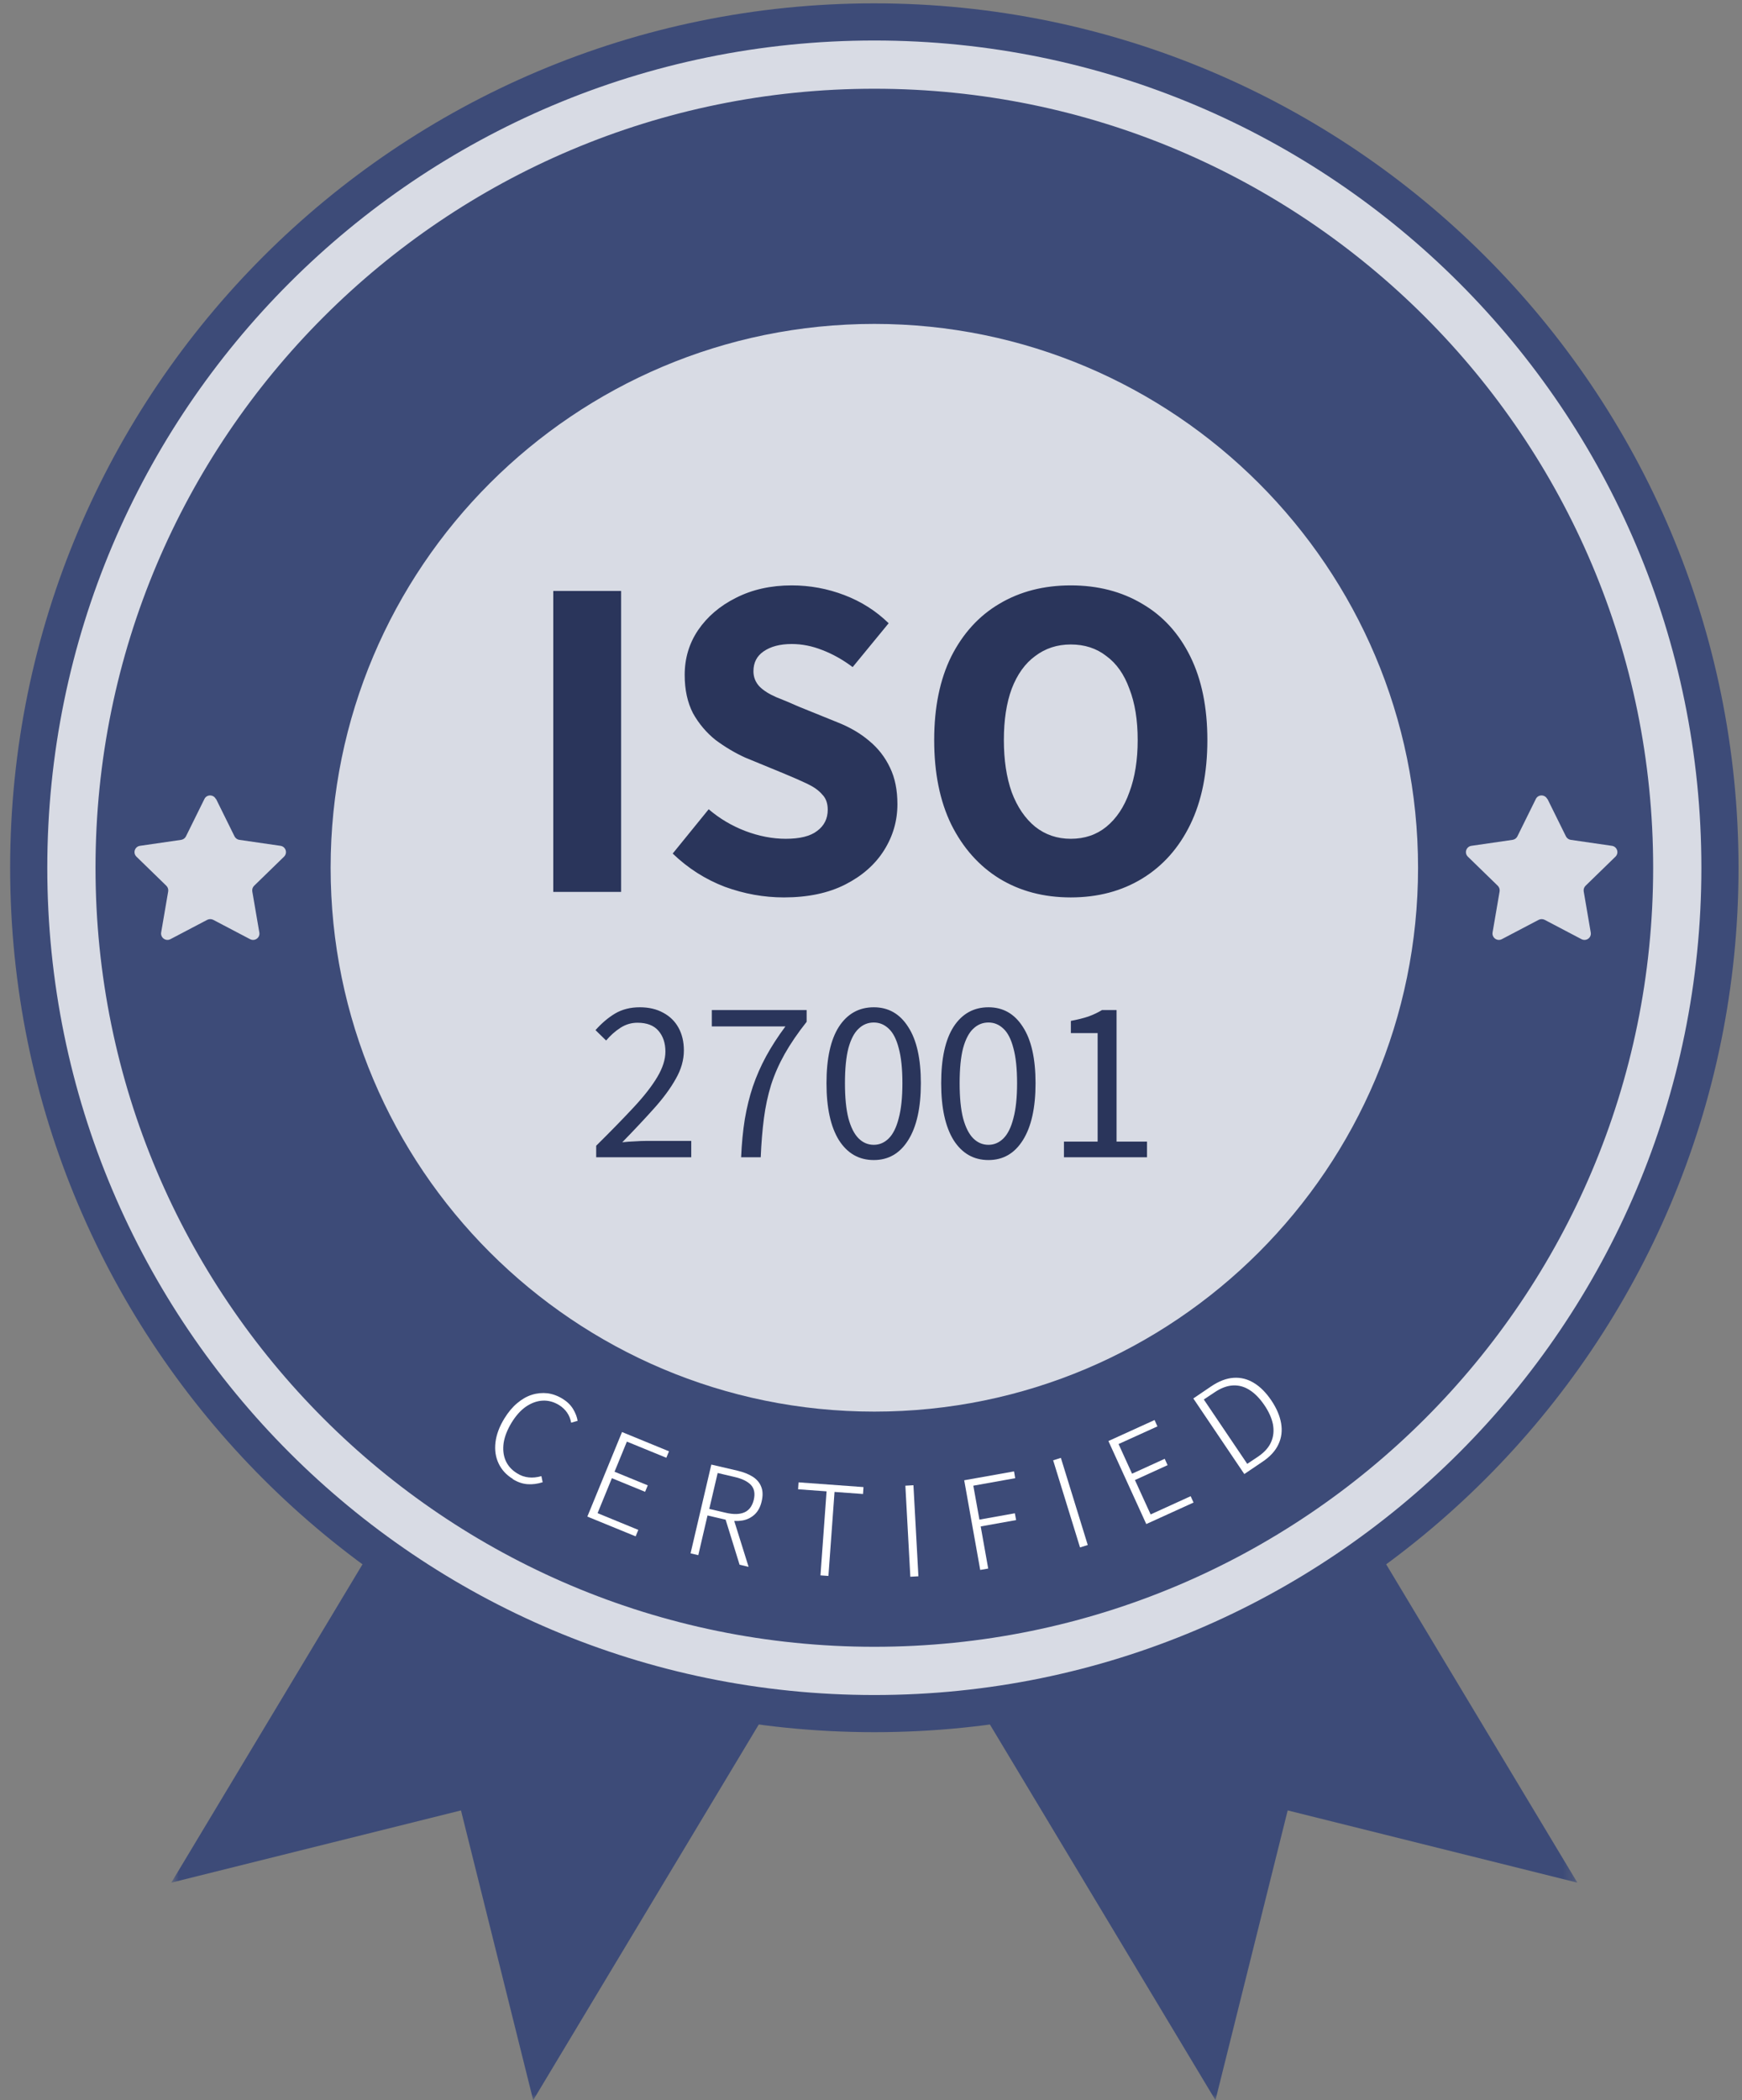 <svg width="151" height="182" viewBox="0 0 151 182" fill="none" xmlns="http://www.w3.org/2000/svg">
<rect x="0" y="0" width="151" height="182" fill="#808080" stroke="none"/>
<g clip-path="url(#clip0_3191_16021)">
<mask id="mask0_3191_16021" style="mask-type:luminance" maskUnits="userSpaceOnUse" x="14" y="121" width="58" height="61">
<path d="M14.849 121.65H71.149V182H14.849V121.65Z" fill="white"/>
</mask>
<g mask="url(#mask0_3191_16021)">
<path d="M71.149 140.49L46.219 182L39.959 156.89L14.849 163.15L39.779 121.65L71.149 140.49Z" fill="#3D4B78"/>
</g>
<mask id="mask1_3191_16021" style="mask-type:luminance" maskUnits="userSpaceOnUse" x="80" y="121" width="57" height="61">
<path d="M136.729 121.65H80.429V182H136.729V121.65Z" fill="white"/>
</mask>
<g mask="url(#mask1_3191_16021)">
<path d="M80.429 140.49L105.359 182L111.619 156.89L136.729 163.15L111.799 121.65L80.429 140.49Z" fill="#3D4B78"/>
</g>
<path d="M75.789 150.11C117.161 150.11 150.699 116.572 150.699 75.2C150.699 33.828 117.161 0.29 75.789 0.29C34.417 0.29 0.879 33.828 0.879 75.2C0.879 116.572 34.417 150.11 75.789 150.11Z" fill="#3D4B78"/>
<path d="M75.789 122.33C101.818 122.33 122.919 101.229 122.919 75.2C122.919 49.171 101.818 28.07 75.789 28.07C49.76 28.07 28.659 49.171 28.659 75.2C28.659 101.229 49.76 122.33 75.789 122.33Z" fill="#D8DBE4"/>
<path d="M75.789 144.8C114.228 144.8 145.389 113.639 145.389 75.2C145.389 36.761 114.228 5.6 75.789 5.6C37.35 5.6 6.189 36.761 6.189 75.2C6.189 113.639 37.35 144.8 75.789 144.8Z" stroke="#D8DBE4" stroke-width="4.18" stroke-miterlimit="10"/>
<path d="M47.959 77.29V51.21H53.839V77.29H47.959ZM67.95 77.77C66.217 77.77 64.51 77.463 62.83 76.85C61.15 76.21 59.644 75.25 58.31 73.97L61.43 70.13C62.364 70.93 63.417 71.557 64.59 72.01C65.79 72.463 66.964 72.69 68.11 72.69C69.337 72.69 70.244 72.463 70.83 72.01C71.444 71.557 71.75 70.943 71.75 70.17C71.75 69.61 71.59 69.17 71.27 68.85C70.977 68.503 70.55 68.197 69.99 67.93C69.43 67.663 68.764 67.37 67.99 67.05L64.59 65.65C63.71 65.25 62.857 64.743 62.03 64.13C61.23 63.49 60.577 62.717 60.07 61.81C59.59 60.877 59.35 59.77 59.35 58.49C59.35 57.05 59.737 55.757 60.51 54.61C61.31 53.437 62.404 52.503 63.79 51.81C65.204 51.09 66.817 50.73 68.63 50.73C70.204 50.73 71.724 51.01 73.19 51.57C74.657 52.13 75.937 52.943 77.03 54.01L73.91 57.81C73.057 57.17 72.177 56.677 71.27 56.33C70.39 55.983 69.51 55.81 68.63 55.81C67.617 55.81 66.804 56.023 66.19 56.45C65.604 56.85 65.31 57.423 65.31 58.17C65.31 58.677 65.484 59.117 65.83 59.49C66.177 59.837 66.657 60.143 67.27 60.41C67.884 60.65 68.55 60.93 69.27 61.25L72.63 62.61C73.697 63.037 74.604 63.57 75.35 64.21C76.124 64.85 76.724 65.623 77.15 66.53C77.577 67.41 77.79 68.463 77.79 69.69C77.79 71.13 77.404 72.463 76.63 73.69C75.857 74.917 74.737 75.903 73.27 76.65C71.804 77.397 70.03 77.77 67.95 77.77ZM92.817 77.77C90.47 77.77 88.404 77.223 86.617 76.13C84.857 75.037 83.47 73.477 82.457 71.45C81.47 69.423 80.977 66.983 80.977 64.13C80.977 61.303 81.47 58.89 82.457 56.89C83.47 54.89 84.857 53.37 86.617 52.33C88.404 51.263 90.47 50.73 92.817 50.73C95.164 50.73 97.23 51.263 99.017 52.33C100.804 53.37 102.19 54.89 103.177 56.89C104.164 58.89 104.657 61.303 104.657 64.13C104.657 66.983 104.164 69.423 103.177 71.45C102.19 73.477 100.804 75.037 99.017 76.13C97.23 77.223 95.164 77.77 92.817 77.77ZM92.817 72.69C94.017 72.69 95.044 72.343 95.897 71.65C96.777 70.93 97.444 69.93 97.897 68.65C98.377 67.37 98.617 65.863 98.617 64.13C98.617 62.397 98.377 60.917 97.897 59.69C97.444 58.437 96.777 57.49 95.897 56.85C95.044 56.183 94.017 55.85 92.817 55.85C91.644 55.85 90.617 56.183 89.737 56.85C88.857 57.49 88.177 58.437 87.697 59.69C87.244 60.917 87.017 62.397 87.017 64.13C87.017 65.863 87.244 67.37 87.697 68.65C88.177 69.93 88.857 70.93 89.737 71.65C90.617 72.343 91.644 72.69 92.817 72.69Z" fill="#2A355B"/>
<path d="M51.679 100.29V99.29C52.946 98.037 54.026 96.93 54.919 95.97C55.826 94.997 56.513 94.117 56.979 93.33C57.446 92.543 57.679 91.81 57.679 91.13C57.679 90.397 57.479 89.797 57.079 89.33C56.679 88.863 56.072 88.63 55.259 88.63C54.726 88.63 54.233 88.777 53.779 89.07C53.326 89.363 52.913 89.73 52.539 90.17L51.619 89.27C52.153 88.67 52.719 88.19 53.319 87.83C53.932 87.47 54.646 87.29 55.459 87.29C56.246 87.29 56.926 87.45 57.499 87.77C58.072 88.077 58.513 88.51 58.819 89.07C59.126 89.63 59.279 90.283 59.279 91.03C59.279 91.857 59.046 92.677 58.579 93.49C58.126 94.303 57.499 95.157 56.699 96.05C55.899 96.943 54.979 97.923 53.939 98.99C54.286 98.95 54.646 98.923 55.019 98.91C55.392 98.883 55.746 98.87 56.079 98.87H59.919V100.29H51.679ZM64.241 100.29C64.294 99.09 64.401 97.99 64.561 96.99C64.734 95.977 64.967 95.03 65.261 94.15C65.567 93.257 65.947 92.39 66.401 91.55C66.867 90.697 67.427 89.83 68.081 88.95H61.701V87.53H69.921V88.55C69.161 89.51 68.527 90.437 68.021 91.33C67.527 92.21 67.134 93.103 66.841 94.01C66.561 94.917 66.354 95.877 66.221 96.89C66.087 97.903 65.994 99.037 65.941 100.29H64.241ZM75.742 100.53C74.462 100.53 73.455 99.957 72.722 98.81C72.002 97.65 71.642 96.003 71.642 93.87C71.642 91.723 72.002 90.09 72.722 88.97C73.455 87.85 74.462 87.29 75.742 87.29C77.009 87.29 78.002 87.857 78.722 88.99C79.455 90.11 79.822 91.737 79.822 93.87C79.822 96.003 79.455 97.65 78.722 98.81C78.002 99.957 77.009 100.53 75.742 100.53ZM75.742 99.21C76.235 99.21 76.669 99.023 77.042 98.65C77.415 98.277 77.702 97.697 77.902 96.91C78.115 96.123 78.222 95.11 78.222 93.87C78.222 92.617 78.115 91.603 77.902 90.83C77.702 90.057 77.415 89.497 77.042 89.15C76.669 88.79 76.235 88.61 75.742 88.61C75.235 88.61 74.795 88.79 74.422 89.15C74.049 89.497 73.755 90.057 73.542 90.83C73.342 91.603 73.242 92.617 73.242 93.87C73.242 95.11 73.342 96.123 73.542 96.91C73.755 97.697 74.049 98.277 74.422 98.65C74.795 99.023 75.235 99.21 75.742 99.21ZM85.683 100.53C84.403 100.53 83.397 99.957 82.663 98.81C81.943 97.65 81.583 96.003 81.583 93.87C81.583 91.723 81.943 90.09 82.663 88.97C83.397 87.85 84.403 87.29 85.683 87.29C86.95 87.29 87.943 87.857 88.663 88.99C89.397 90.11 89.763 91.737 89.763 93.87C89.763 96.003 89.397 97.65 88.663 98.81C87.943 99.957 86.95 100.53 85.683 100.53ZM85.683 99.21C86.177 99.21 86.61 99.023 86.983 98.65C87.357 98.277 87.643 97.697 87.843 96.91C88.057 96.123 88.163 95.11 88.163 93.87C88.163 92.617 88.057 91.603 87.843 90.83C87.643 90.057 87.357 89.497 86.983 89.15C86.61 88.79 86.177 88.61 85.683 88.61C85.177 88.61 84.737 88.79 84.363 89.15C83.99 89.497 83.697 90.057 83.483 90.83C83.283 91.603 83.183 92.617 83.183 93.87C83.183 95.11 83.283 96.123 83.483 96.91C83.697 97.697 83.99 98.277 84.363 98.65C84.737 99.023 85.177 99.21 85.683 99.21ZM92.225 100.29V98.93H95.145V89.53H92.825V88.47C93.398 88.363 93.905 88.237 94.345 88.09C94.785 87.93 95.178 87.743 95.525 87.53H96.785V98.93H99.425V100.29H92.225Z" fill="#2A355B"/>
<path d="M18.729 69.24L20.329 72.48C20.409 72.64 20.559 72.75 20.739 72.78L24.319 73.3C24.769 73.37 24.949 73.92 24.619 74.24L22.029 76.76C21.899 76.89 21.839 77.07 21.869 77.25L22.479 80.81C22.559 81.26 22.089 81.6 21.679 81.39L18.479 79.71C18.319 79.63 18.129 79.63 17.969 79.71L14.769 81.39C14.369 81.6 13.899 81.26 13.969 80.81L14.579 77.25C14.609 77.07 14.549 76.89 14.419 76.76L11.829 74.24C11.499 73.92 11.679 73.37 12.129 73.3L15.709 72.78C15.889 72.75 16.039 72.64 16.119 72.48L17.719 69.24C17.919 68.83 18.499 68.83 18.709 69.24H18.729Z" fill="#D8DBE4"/>
<path d="M134.139 69.24L135.739 72.48C135.819 72.64 135.969 72.75 136.149 72.78L139.729 73.3C140.179 73.37 140.359 73.92 140.029 74.24L137.439 76.76C137.309 76.89 137.249 77.07 137.279 77.25L137.889 80.81C137.969 81.26 137.499 81.6 137.089 81.39L133.889 79.71C133.729 79.63 133.539 79.63 133.379 79.71L130.179 81.39C129.779 81.6 129.309 81.26 129.379 80.81L129.989 77.25C130.019 77.07 129.959 76.89 129.829 76.76L127.239 74.24C126.909 73.92 127.089 73.37 127.539 73.3L131.119 72.78C131.299 72.75 131.449 72.64 131.529 72.48L133.129 69.24C133.329 68.83 133.909 68.83 134.119 69.24H134.139Z" fill="#D8DBE4"/>
<path d="M44.449 128.16C43.889 127.82 43.479 127.37 43.219 126.82C42.959 126.27 42.869 125.66 42.949 124.99C43.029 124.32 43.289 123.62 43.729 122.91C44.059 122.38 44.419 121.94 44.829 121.6C45.229 121.26 45.659 121.01 46.109 120.87C46.559 120.73 47.009 120.69 47.459 120.74C47.909 120.8 48.349 120.96 48.769 121.22C49.159 121.46 49.469 121.76 49.679 122.11C49.889 122.46 50.019 122.8 50.069 123.13L49.509 123.29C49.449 122.97 49.339 122.68 49.159 122.42C48.979 122.16 48.749 121.94 48.459 121.76C47.999 121.48 47.519 121.35 47.019 121.38C46.519 121.41 46.049 121.59 45.589 121.9C45.129 122.22 44.719 122.68 44.349 123.28C43.979 123.89 43.749 124.47 43.659 125.03C43.579 125.59 43.629 126.1 43.819 126.55C44.009 127 44.339 127.38 44.809 127.67C45.139 127.88 45.479 128 45.829 128.03C46.179 128.07 46.539 128.03 46.929 127.92L47.039 128.45C46.599 128.59 46.159 128.65 45.739 128.62C45.309 128.59 44.879 128.45 44.449 128.18V128.16Z" fill="white"/>
<path d="M50.919 131.41L53.919 124.1L57.989 125.77L57.759 126.33L54.339 124.93L53.269 127.54L56.149 128.72L55.919 129.28L53.039 128.1L51.799 131.13L55.329 132.58L55.099 133.14L50.919 131.43V131.41Z" fill="white"/>
<path d="M59.859 134.61L61.659 126.92L63.929 127.45C64.439 127.57 64.879 127.74 65.229 127.96C65.579 128.18 65.839 128.47 65.979 128.83C66.129 129.19 66.139 129.62 66.019 130.12C65.909 130.6 65.699 130.98 65.409 131.25C65.109 131.52 64.759 131.7 64.329 131.77C63.899 131.84 63.439 131.82 62.919 131.7L61.329 131.33L60.529 134.77L59.849 134.61H59.859ZM61.479 130.76L62.929 131.1C63.579 131.25 64.119 131.24 64.529 131.06C64.939 130.88 65.209 130.51 65.339 129.97C65.469 129.42 65.379 128.99 65.089 128.68C64.789 128.37 64.319 128.14 63.659 127.99L62.209 127.65L61.479 130.77V130.76ZM64.109 135.6L62.829 131.47L63.499 131.34L64.889 135.78L64.109 135.6Z" fill="white"/>
<path d="M71.119 136.52L71.649 129.24L69.179 129.06L69.219 128.46L74.849 128.87L74.809 129.47L72.339 129.29L71.809 136.57L71.109 136.52H71.119Z" fill="white"/>
<path d="M78.909 136.64L78.479 128.75L79.179 128.71L79.609 136.6L78.919 136.64H78.909Z" fill="white"/>
<path d="M84.969 136.06L83.579 128.28L87.899 127.51L87.999 128.1L84.369 128.75L84.899 131.69L87.969 131.14L88.079 131.73L85.009 132.28L85.659 135.93L84.969 136.05V136.06Z" fill="white"/>
<path d="M93.619 134.1L91.289 126.55L91.959 126.34L94.289 133.89L93.619 134.1Z" fill="white"/>
<path d="M99.359 132.07L96.079 124.88L100.079 123.06L100.329 123.61L96.959 125.14L98.129 127.71L100.959 126.42L101.209 126.97L98.379 128.26L99.739 131.24L103.209 129.66L103.459 130.21L99.349 132.08L99.359 132.07Z" fill="white"/>
<path d="M107.859 127.74L103.439 121.19L104.989 120.14C105.669 119.68 106.319 119.44 106.939 119.4C107.559 119.36 108.149 119.51 108.699 119.85C109.249 120.18 109.749 120.69 110.209 121.37C110.659 122.04 110.939 122.7 111.049 123.34C111.159 123.98 111.089 124.59 110.819 125.16C110.559 125.73 110.089 126.24 109.429 126.68L107.859 127.74ZM108.109 126.86L109.039 126.24C109.599 125.86 109.989 125.43 110.189 124.95C110.399 124.47 110.439 123.96 110.339 123.42C110.229 122.89 109.989 122.34 109.599 121.77C109.219 121.21 108.799 120.77 108.349 120.48C107.899 120.18 107.409 120.04 106.899 120.06C106.389 120.08 105.839 120.28 105.279 120.66L104.349 121.28L108.109 126.85V126.86Z" fill="white"/>
</g>
<defs>
<clipPath id="clip0_3191_16021">
<rect width="149.82" height="181.71" fill="white" transform="translate(0.879 0.29)"/>
</clipPath>
</defs>
</svg>
